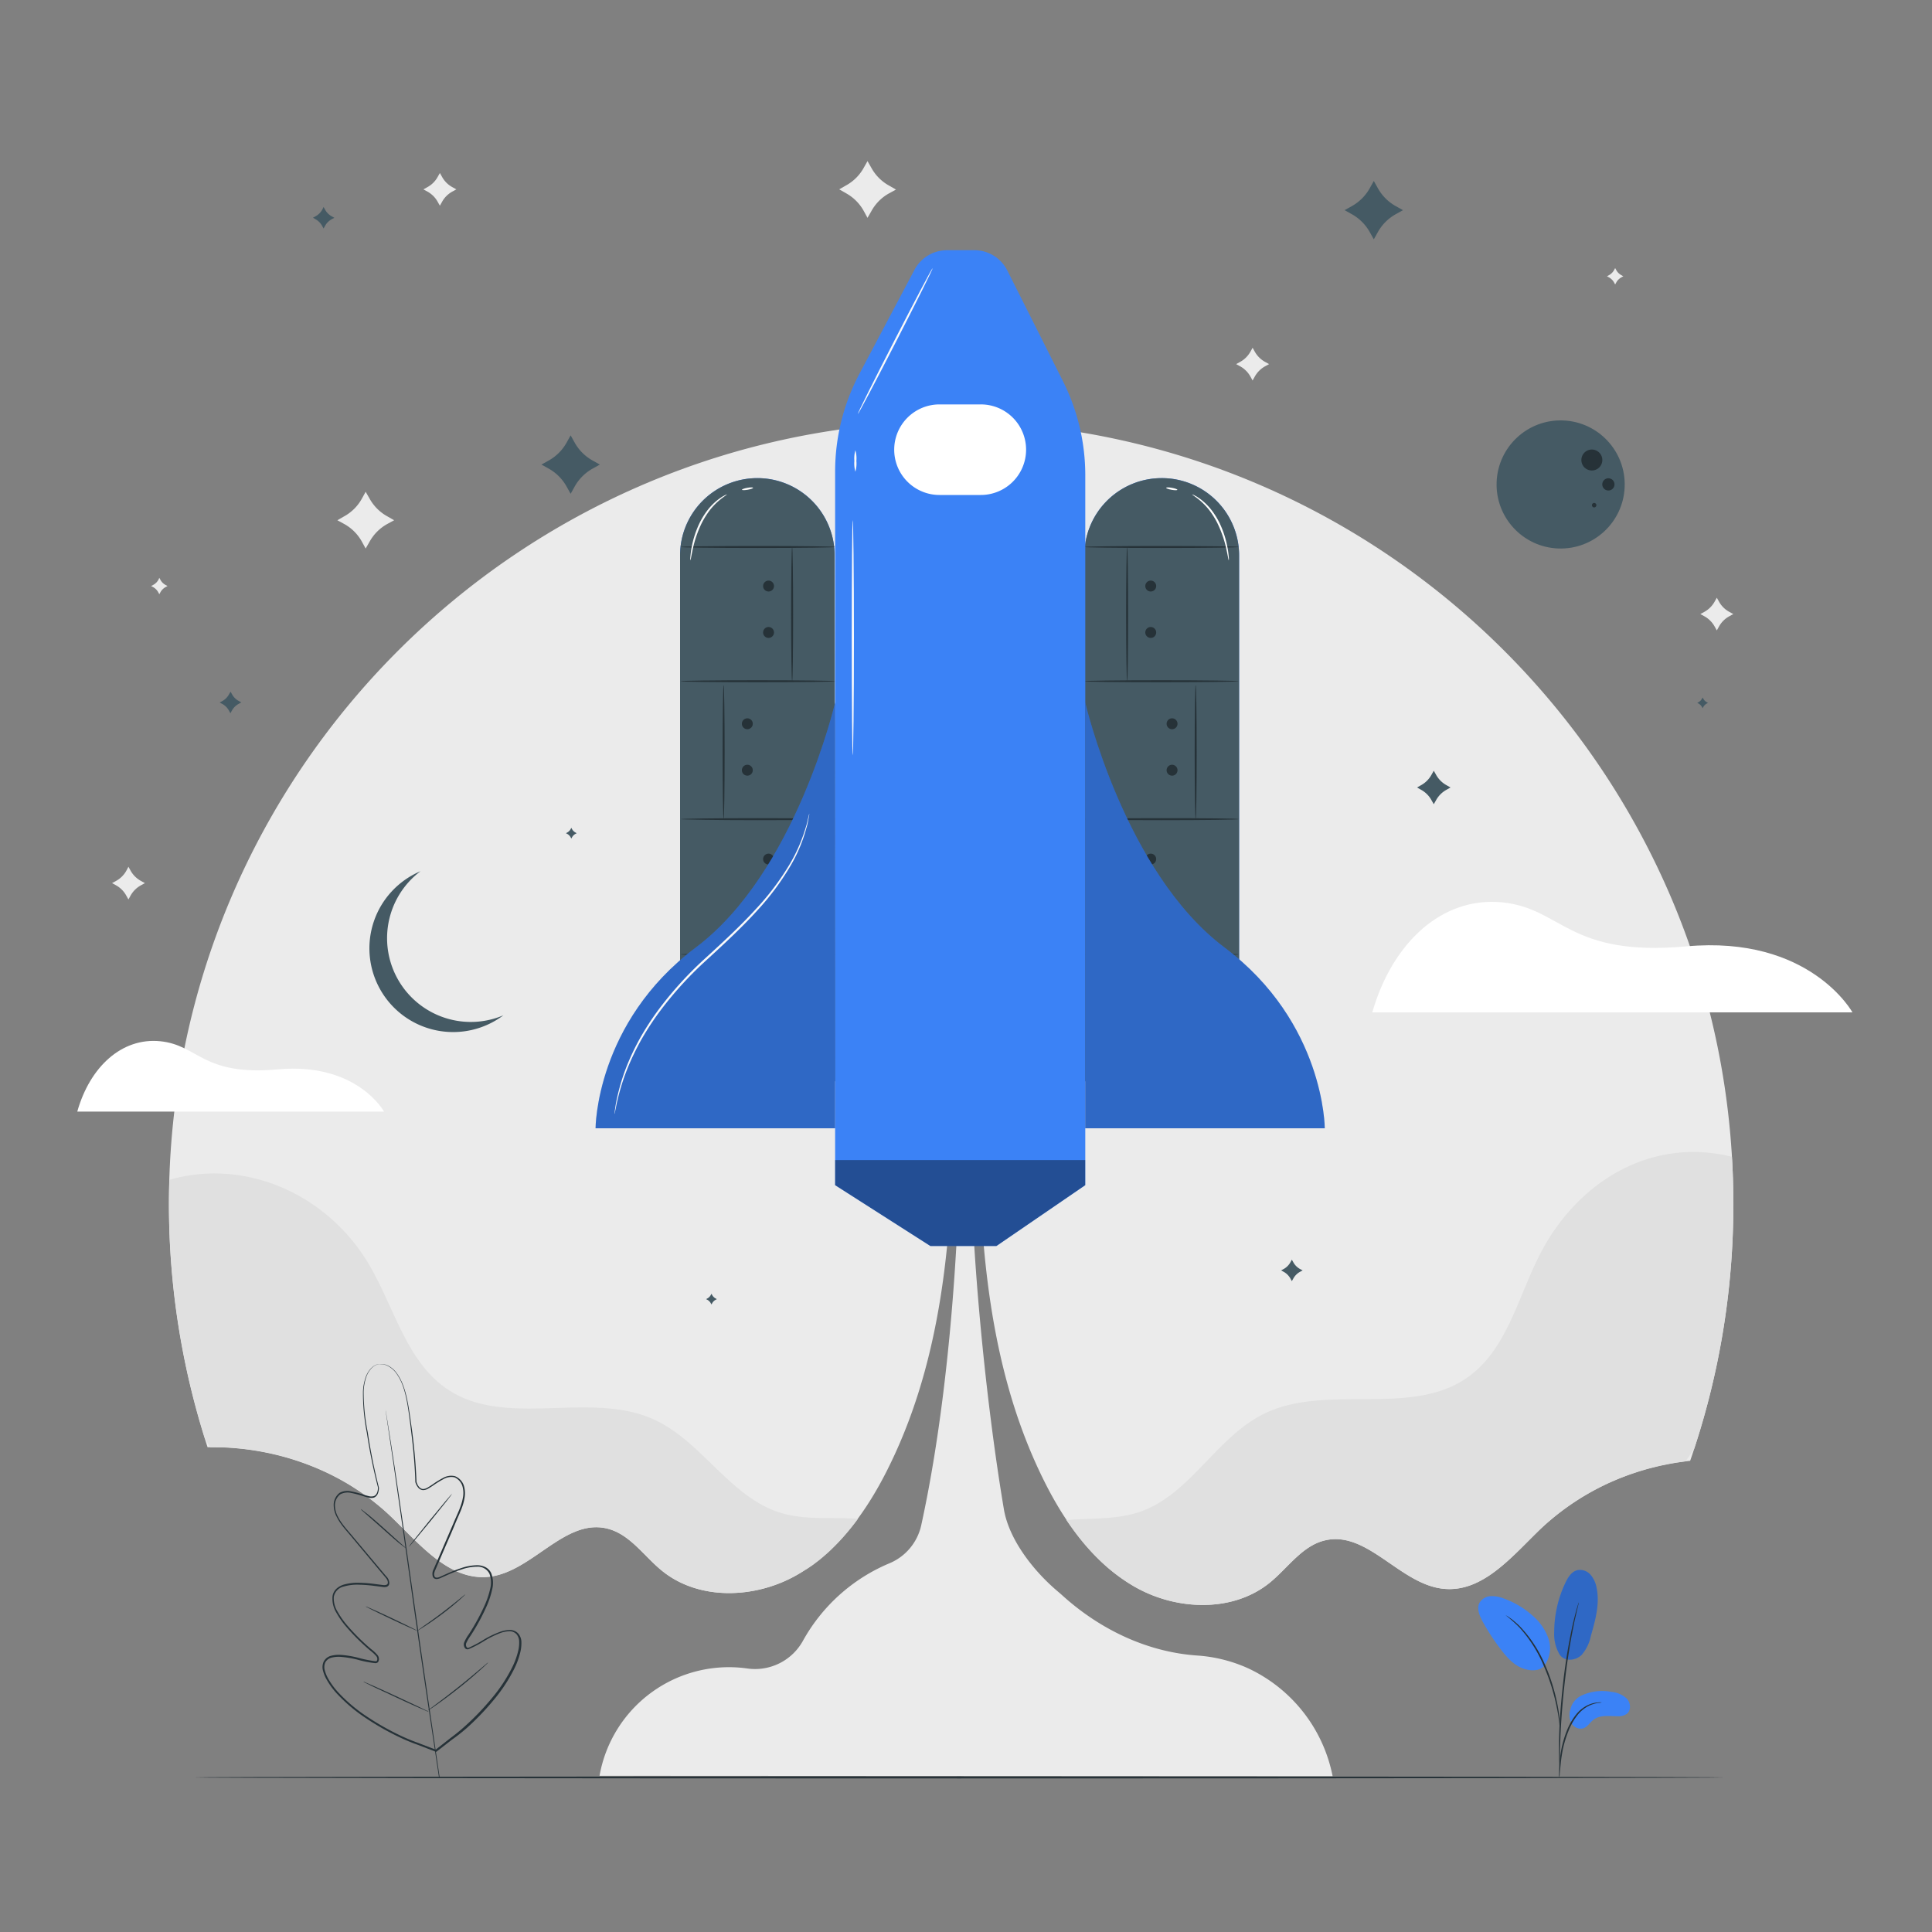 <svg xmlns="http://www.w3.org/2000/svg" viewBox="0 0 500 500"><rect x="0" y="0" width="500" height="500" fill="#808080" stroke="none"/><g id="freepik--background-complete--inject-46"><path d="M324.17,90l.56,1a6.85,6.85,0,0,0,2.71,2.68l1,.55-1,.55a6.81,6.81,0,0,0-2.71,2.69l-.56,1-.55-1a6.81,6.81,0,0,0-2.71-2.69l-1-.55,1-.55A6.85,6.85,0,0,0,323.62,91Z" style="fill:#ebebeb"></path><path d="M113.84,44.77l.56,1a6.7,6.7,0,0,0,2.7,2.68l1,.56-1,.55a6.76,6.76,0,0,0-2.7,2.68l-.56,1-.56-1a6.76,6.76,0,0,0-2.7-2.68l-1-.55,1-.56a6.7,6.7,0,0,0,2.7-2.68Z" style="fill:#ebebeb"></path><path d="M444.31,154.69l.56,1a6.72,6.72,0,0,0,2.71,2.68l1,.55-1,.55a6.72,6.72,0,0,0-2.71,2.68l-.56,1-.56-1a6.76,6.76,0,0,0-2.7-2.68l-1-.55,1-.55a6.76,6.76,0,0,0,2.7-2.68Z" style="fill:#ebebeb"></path><path d="M33.24,224.31l.55,1A6.85,6.85,0,0,0,36.5,228l1,.55-1,.55a6.85,6.85,0,0,0-2.71,2.68l-.55,1-.56-1A6.72,6.72,0,0,0,30,229.1l-1-.55,1-.55a6.72,6.72,0,0,0,2.71-2.68Z" style="fill:#ebebeb"></path><path d="M224.51,41.69l1,1.75a11.63,11.63,0,0,0,4.63,4.62l1.74,1-1.74.95a11.65,11.65,0,0,0-4.63,4.63l-1,1.74-.95-1.74A11.65,11.65,0,0,0,218.93,50L217.19,49l1.74-1a11.63,11.63,0,0,0,4.63-4.62Z" style="fill:#ebebeb"></path><path d="M94.63,127.27l1,1.74a11.72,11.72,0,0,0,4.63,4.63l1.74,1-1.74.95a11.72,11.72,0,0,0-4.63,4.63l-1,1.74-.95-1.74a11.65,11.65,0,0,0-4.63-4.63l-1.74-.95,1.74-1A11.65,11.65,0,0,0,93.68,129Z" style="fill:#ebebeb"></path><path d="M418,69.38l.28.5a3.32,3.32,0,0,0,1.34,1.34l.5.28-.5.28a3.32,3.32,0,0,0-1.34,1.34l-.28.5-.27-.5a3.39,3.39,0,0,0-1.34-1.34l-.51-.28.51-.28a3.39,3.39,0,0,0,1.34-1.34Z" style="fill:#ebebeb"></path><path d="M41.23,149.54l.28.51a3.32,3.32,0,0,0,1.34,1.34l.5.28-.5.27a3.39,3.39,0,0,0-1.34,1.34l-.28.51-.27-.51a3.45,3.45,0,0,0-1.34-1.34l-.51-.27.51-.28A3.39,3.39,0,0,0,41,150.05Z" style="fill:#ebebeb"></path><path d="M101,392.34c7.46,7.1,15.06,16.73,25.32,15.76C137.61,407,146,393,157,395.56c6,1.39,9.63,7.18,14.38,11,9.55,7.72,24,7.16,34.66,1.15s18.2-16.49,23.68-27.47C246,347.76,247.05,310,246.69,273.69L250,151.75l3.31,125c-.36,36.32.71,74.06,16.93,106.56,5.48,11,13,21.47,23.68,27.48s25.11,6.56,34.66-1.15c4.75-3.84,8.43-9.63,14.38-11,11-2.57,19.43,11.48,30.71,12.54,10.26,1,17.86-8.66,25.32-15.76a66.16,66.16,0,0,1,38.42-17.36,202.16,202.16,0,0,0,11.18-66.5c0-111.8-90.63-202.44-202.43-202.44S43.72,199.75,43.72,311.55a202.14,202.14,0,0,0,10,63C71,374.23,88.47,380.42,101,392.34Z" style="fill:#ebebeb"></path><path d="M355.15,262H479.41s-11-20-43-17.08c-30.55,2.78-32.1-9.84-47.63-11.39S360.33,243.92,355.15,262Z" style="fill:#fff"></path><path d="M20,287.68H99.39s-7-12.79-27.47-10.93c-19.53,1.78-20.52-6.28-30.45-7.28S23.26,276.09,20,287.68Z" style="fill:#fff"></path><path d="M208.9,406c.51-.33,1-.67,1.49-1l.66-.5c.48-.37,1-.74,1.42-1.12l.57-.47c.53-.46,1.06-.92,1.58-1.4l.3-.28a58.47,58.47,0,0,0,5.47-6l0,0c.57-.71,1.12-1.43,1.66-2.17h0c-6.71-.47-13.61.42-20-1.54-13.13-4-20.39-18.54-32.9-24.19-16.48-7.45-37.81,2.27-53-7.57-11.4-7.38-14.26-22.54-21.57-34-10.83-17-31.4-26-50.74-20.42q-.11,3.12-.11,6.25A202.56,202.56,0,0,0,53,372.15c.47.81.93,1.62,1.43,2.44.18,0,.37,0,.55,0l2.53,0,.64,0c.86,0,1.71.08,2.56.15.21,0,.42,0,.62.06.86.07,1.72.16,2.57.27l.62.08c.85.12,1.7.24,2.55.39l.63.12c.84.16,1.68.32,2.51.5l.67.16c.81.19,1.63.38,2.44.6l.72.21c.78.22,1.57.45,2.35.7l.78.27c.75.25,1.5.5,2.24.78l.85.34c.71.27,1.42.55,2.11.85.32.13.63.28.94.42.66.3,1.32.59,2,.91.35.16.69.35,1,.53.61.3,1.21.61,1.81.93.38.21.74.44,1.12.65.55.32,1.1.63,1.64,1l1.23.79,1.46.95c.46.32.9.66,1.36,1s.83.59,1.23.9,1,.84,1.57,1.26c.3.26.62.5.93.76.81.69,1.61,1.41,2.39,2.15,7.46,7.1,15.06,16.73,25.32,15.76C137.61,407,146,393,157,395.56c6,1.39,9.63,7.18,14.38,11,9.55,7.72,24,7.16,34.66,1.15.75-.41,1.47-.86,2.19-1.32Z" style="fill:#e0e0e0"></path><path d="M401.6,393.08l1.39-1.15c.25-.2.52-.39.78-.59.44-.34.88-.68,1.33-1l.83-.59,1.34-.92.85-.55c.46-.29.92-.59,1.39-.87.28-.18.57-.34.85-.5l1.44-.83.86-.46,1.5-.78.84-.4c.52-.25,1-.5,1.56-.74l.83-.36,1.62-.68.81-.32,1.68-.63.79-.27,1.74-.58.77-.23c.6-.18,1.19-.36,1.79-.52l.76-.2,1.83-.45.75-.17,1.87-.38.73-.14c.63-.11,1.26-.22,1.9-.31l.72-.11,1.06-.15c.79-1.1,1.54-2.19,2.25-3.29a202,202,0,0,0,10.13-63.35q0-6.14-.37-12.18c-19.53-4.9-37.9,5-48.12,22.39-6.9,11.7-9.23,26.95-20.36,34.74-14.83,10.36-36.48,1.39-52.7,9.42C314.75,372,308,386.79,295,391.26c-6,2.07-12.6,1.58-19,2.14h0c.53.78,1.07,1.56,1.63,2.32.14.21.29.41.44.61.46.61.92,1.22,1.39,1.81l.41.51c.59.74,1.21,1.46,1.84,2.16l.33.37c.53.58,1.07,1.15,1.62,1.7l.57.57c.56.56,1.14,1.1,1.73,1.63l.35.32c.7.61,1.42,1.2,2.15,1.77l.58.43c.57.44,1.16.86,1.76,1.27l.67.45c.78.51,1.58,1,2.41,1.47,10.7,6,25.11,6.56,34.66-1.15,4.75-3.84,8.43-9.63,14.38-11,11-2.57,19.43,11.48,30.71,12.54,10.26,1,17.86-8.66,25.32-15.76.64-.61,1.3-1.21,2-1.79C401.17,393.44,401.39,393.27,401.6,393.08Z" style="fill:#e0e0e0"></path></g><g id="freepik--Floor--inject-46"><path d="M446.31,460c0,.14-88.69.26-198.07.26s-198.1-.12-198.1-.26,88.67-.26,198.1-.26S446.31,459.87,446.31,460Z" style="fill:#263238"></path></g><g id="freepik--Stars--inject-46"><circle cx="403.86" cy="125.37" r="16.58" transform="translate(263.6 524.3) rotate(-87.87)" style="fill:#455a64"></circle><path d="M409.26,119a2.71,2.71,0,1,1,2.64,2.76A2.7,2.7,0,0,1,409.26,119Z" style="fill:#263238"></path><path d="M414.67,125.33a1.58,1.58,0,1,1,1.54,1.61A1.58,1.58,0,0,1,414.67,125.33Z" style="fill:#263238"></path><path d="M412.56,130.16a.58.58,0,1,1,0,1.16.57.57,0,0,1-.56-.59A.58.58,0,0,1,412.56,130.16Z" style="fill:#263238"></path><path d="M371.06,199.47l.57,1a6.92,6.92,0,0,0,2.76,2.76l1,.57-1,.57a6.85,6.85,0,0,0-2.76,2.76l-.57,1-.57-1a6.79,6.79,0,0,0-2.76-2.76l-1-.57,1-.57a6.85,6.85,0,0,0,2.76-2.76Z" style="fill:#455a64"></path><path d="M147.68,112.67l1,1.8a12,12,0,0,0,4.77,4.76l1.79,1-1.79,1a12,12,0,0,0-4.77,4.77l-1,1.79-1-1.79a12,12,0,0,0-4.76-4.77l-1.8-1,1.8-1a12,12,0,0,0,4.76-4.76Z" style="fill:#455a64"></path><path d="M83.74,53.56l.37.66A4.38,4.38,0,0,0,85.87,56l.66.36-.66.36a4.38,4.38,0,0,0-1.76,1.76l-.37.66-.36-.66a4.38,4.38,0,0,0-1.76-1.76L81,56.34l.66-.36a4.38,4.38,0,0,0,1.76-1.76Z" style="fill:#455a64"></path><path d="M184.13,334.82l.18.33a2.26,2.26,0,0,0,.88.88l.33.18-.33.18a2.32,2.32,0,0,0-.88.88l-.18.33-.18-.33a2.26,2.26,0,0,0-.88-.88l-.33-.18.33-.18a2.19,2.19,0,0,0,.88-.88Z" style="fill:#455a64"></path><path d="M147.86,214.24l.18.33a2.26,2.26,0,0,0,.88.88l.33.18-.33.18a2.26,2.26,0,0,0-.88.88l-.18.33-.18-.33a2.19,2.19,0,0,0-.88-.88l-.33-.18.33-.18a2.19,2.19,0,0,0,.88-.88Z" style="fill:#455a64"></path><path d="M440.64,180.51l.18.33a2.19,2.19,0,0,0,.88.88l.33.18-.33.18a2.19,2.19,0,0,0-.88.88l-.18.33-.18-.33a2.19,2.19,0,0,0-.88-.88l-.33-.18.33-.18a2.19,2.19,0,0,0,.88-.88Z" style="fill:#455a64"></path><path d="M59.67,179l.37.66a4.38,4.38,0,0,0,1.76,1.76l.66.36-.66.36A4.38,4.38,0,0,0,60,183.93l-.37.66-.36-.66a4.38,4.38,0,0,0-1.76-1.76l-.66-.36.66-.36a4.38,4.38,0,0,0,1.76-1.76Z" style="fill:#455a64"></path><path d="M334.33,326l.37.66a4.42,4.42,0,0,0,1.75,1.76l.67.36-.67.36a4.42,4.42,0,0,0-1.75,1.76l-.37.66-.36-.66a4.45,4.45,0,0,0-1.76-1.76l-.66-.36.66-.36a4.45,4.45,0,0,0,1.76-1.76Z" style="fill:#455a64"></path><path d="M355.54,46.83l1,1.79a12,12,0,0,0,4.76,4.77l1.79,1-1.79,1a12,12,0,0,0-4.76,4.76l-1,1.79-1-1.79a12,12,0,0,0-4.77-4.76l-1.79-1,1.79-1a12,12,0,0,0,4.77-4.77Z" style="fill:#455a64"></path><path d="M116.2,263.73a21.68,21.68,0,0,1-7.37-38.26,21.67,21.67,0,1,0,21.45,37.29A21.59,21.59,0,0,1,116.2,263.73Z" style="fill:#455a64"></path></g><g id="freepik--Plants--inject-46"><path d="M403.63,428.19c1.48,2.11,4.35,1.41,5.68.12a10.71,10.71,0,0,0,2.4-4.93c1.17-4.07,2.35-8.33,1.48-12.48a7,7,0,0,0-1.59-3.39,3.62,3.62,0,0,0-3.43-1.14c-1.45.38-2.35,1.8-3,3.15a29.82,29.82,0,0,0-2.94,12.76,10.39,10.39,0,0,0,1.4,5.91" style="fill:#3B82F6"></path><g style="opacity:0.2"><path d="M403.63,428.19c1.48,2.11,4.35,1.41,5.68.12a10.71,10.71,0,0,0,2.4-4.93c1.17-4.07,2.35-8.33,1.48-12.48a7,7,0,0,0-1.59-3.39,3.62,3.62,0,0,0-3.43-1.14c-1.45.38-2.35,1.8-3,3.15a29.82,29.82,0,0,0-2.94,12.76,10.39,10.39,0,0,0,1.4,5.91"></path></g><path d="M409.16,438.87a12.73,12.73,0,0,1,7.94-1,6.52,6.52,0,0,1,3.93,1.75c1,1.08,1.16,3,0,3.91a3.74,3.74,0,0,1-2.48.63c-2.1,0-4.42-.39-6.1.87-1,.72-1.6,1.92-2.74,2.27a2.71,2.71,0,0,1-3-1.32,4.62,4.62,0,0,1-.33-3.41A5.22,5.22,0,0,1,409.16,438.87Z" style="fill:#3B82F6"></path><path d="M399.57,431.21a7.66,7.66,0,0,0,1.2-7.06,13.71,13.71,0,0,0-4.19-6.07,22.62,22.62,0,0,0-7.49-4.42,8,8,0,0,0-3.37-.57,3.55,3.55,0,0,0-2.83,1.71c-.78,1.5,0,3.33.79,4.81a57.31,57.31,0,0,0,4.92,7.5c1.47,1.9,3.16,3.78,5.41,4.63s4.58.76,5.78-.8" style="fill:#3B82F6"></path><path d="M403.53,460a4.53,4.53,0,0,0,.13-1c.07-.7.15-1.57.26-2.61a38,38,0,0,1,.58-3.84,30.56,30.56,0,0,1,1.4-4.53,16.6,16.6,0,0,1,2.31-4.1,8.61,8.61,0,0,1,2.93-2.43,8.27,8.27,0,0,1,2.46-.77,5.51,5.51,0,0,0,.95-.13,3.82,3.82,0,0,0-1,0,7.48,7.48,0,0,0-2.57.67,8.62,8.62,0,0,0-3.08,2.45,16.4,16.4,0,0,0-2.4,4.18,27.89,27.89,0,0,0-1.38,4.6,31.4,31.4,0,0,0-.51,3.89c-.09,1.11-.12,2-.13,2.63A3.87,3.87,0,0,0,403.53,460Z" style="fill:#263238"></path><path d="M403.71,458a2.28,2.28,0,0,0,0-.45v-1.27c0-1.1,0-2.7.06-4.67.1-3.95.43-9.39,1.09-15.38s1.54-11.37,2.34-15.24c.18-1,.37-1.84.55-2.6s.32-1.43.46-2l.3-1.24a2.54,2.54,0,0,0,.08-.44,1.53,1.53,0,0,0-.16.42l-.37,1.22c-.16.53-.33,1.18-.52,1.95s-.41,1.63-.62,2.59a144.3,144.3,0,0,0-2.45,15.26c-.66,6-1,11.46-1,15.41,0,2,0,3.58.07,4.68,0,.52.05.94.07,1.28A1.72,1.72,0,0,0,403.71,458Z" style="fill:#263238"></path><path d="M403.73,447.46a7.53,7.53,0,0,0,0-1.33c-.05-.85-.17-2.08-.41-3.6a49.14,49.14,0,0,0-1.17-5.24,46.63,46.63,0,0,0-2.2-6.21,33,33,0,0,0-6.44-10,15.56,15.56,0,0,0-1.51-1.4c-.23-.2-.44-.4-.65-.55l-.59-.41a6.79,6.79,0,0,0-1.12-.71,36.47,36.47,0,0,1,3.67,3.27,34.78,34.78,0,0,1,6.28,10,50.73,50.73,0,0,1,2.21,6.15c.57,1.93.95,3.7,1.24,5.19s.44,2.72.53,3.57A10.61,10.61,0,0,0,403.73,447.46Z" style="fill:#263238"></path><path d="M98.07,353.1a2,2,0,0,1,.58-.08,3.67,3.67,0,0,1,1.68.37,6.05,6.05,0,0,1,2.18,1.77,13.27,13.27,0,0,1,1.84,3.41c1.05,2.76,1.55,6.35,2.13,10.53a141.71,141.71,0,0,1,1.31,14.42v0c.24.81.78,1.77,1.67,1.84a2.43,2.43,0,0,0,1.27-.42c.42-.24.83-.51,1.24-.79a23.35,23.35,0,0,1,2.61-1.61,4.28,4.28,0,0,1,3.15-.51,4,4,0,0,1,2.29,2.37,6.72,6.72,0,0,1,.18,3.39c-.38,2.28-1.52,4.36-2.4,6.54s-1.9,4.42-2.87,6.7l-1.49,3.47c-.25.58-.5,1.17-.76,1.76a3.36,3.36,0,0,0-.29.86,1.43,1.43,0,0,0,.07.83c.19.49.88.39,1.44.11l1.8-.8a35.34,35.34,0,0,1,3.76-1.47,13.14,13.14,0,0,1,4.08-.71,4.72,4.72,0,0,1,2.09.5,3.29,3.29,0,0,1,1.51,1.59,7,7,0,0,1,.2,4.3,22.21,22.21,0,0,1-1.35,4.11,54.49,54.49,0,0,1-4.21,7.75,11.39,11.39,0,0,0-1.1,1.87,1.15,1.15,0,0,0,0,.91.76.76,0,0,0,.12.19c0,.05.14.17.13.13a.6.6,0,0,0,.36,0,29.71,29.71,0,0,0,3.95-2.11,24.8,24.8,0,0,1,4.17-2,7.62,7.62,0,0,1,2.34-.48,2.94,2.94,0,0,1,2.31.85,3.46,3.46,0,0,1,.88,2.31,9.72,9.72,0,0,1-.24,2.41,20.21,20.21,0,0,1-1.64,4.52,41,41,0,0,1-5.35,8.09,67.38,67.38,0,0,1-6.83,7.12A46.61,46.61,0,0,1,117,450.2l-4,3.1,0,0-.12.09-.13-.05-4.69-1.81a46.55,46.55,0,0,1-4.61-1.91,67.42,67.42,0,0,1-8.59-4.86,41,41,0,0,1-7.45-6.22,19.36,19.36,0,0,1-2.87-3.86,9.38,9.38,0,0,1-.93-2.24,3.44,3.44,0,0,1,.18-2.46,3,3,0,0,1,2-1.49,8,8,0,0,1,2.38-.21,24.89,24.89,0,0,1,4.58.76,29.93,29.93,0,0,0,4.39.88.71.71,0,0,0,.35-.06s.07-.12.09-.17a.9.9,0,0,0,.06-.22,1.14,1.14,0,0,0-.26-.86,10.39,10.39,0,0,0-1.6-1.48,55.64,55.64,0,0,1-6.25-6.22,22.17,22.17,0,0,1-2.48-3.55,7,7,0,0,1-1-4.18,3.28,3.28,0,0,1,1-2,4.88,4.88,0,0,1,1.87-1.07,13.12,13.12,0,0,1,4.11-.49,35.53,35.53,0,0,1,4,.32l2,.26c.61.1,1.3,0,1.34-.53a1.58,1.58,0,0,0-.17-.81,3.67,3.67,0,0,0-.54-.74q-.61-.75-1.23-1.47l-2.42-2.9-4.67-5.59c-1.48-1.83-3.17-3.5-4.18-5.58a6.62,6.62,0,0,1-.8-3.29,4,4,0,0,1,1.51-2.93A4.27,4.27,0,0,1,91,386a22.93,22.93,0,0,1,3,.79c.47.15.94.29,1.41.4a2.36,2.36,0,0,0,1.34,0c.83-.31,1.07-1.39,1.07-2.24v0a140.93,140.93,0,0,1-2.88-14.16,52.78,52.78,0,0,1-1-10.68,12.68,12.68,0,0,1,.74-3.79,6.17,6.17,0,0,1,1.51-2.36,3.71,3.71,0,0,1,1.48-.87,2.14,2.14,0,0,1,.58-.09,3.56,3.56,0,0,0-2,1,6.1,6.1,0,0,0-1.45,2.34,12.87,12.87,0,0,0-.69,3.76,53.21,53.21,0,0,0,1.07,10.63A143,143,0,0,0,98.06,385v0h0a4.19,4.19,0,0,1-.24,1.44,1.84,1.84,0,0,1-1,1.12,2.65,2.65,0,0,1-1.53,0c-.49-.12-1-.26-1.44-.41a25.54,25.54,0,0,0-2.92-.77,4,4,0,0,0-2.9.37,3.66,3.66,0,0,0-1.35,2.65,6.34,6.34,0,0,0,.77,3.11c1,2,2.65,3.64,4.14,5.48l4.69,5.59,2.43,2.89,1.23,1.46a2.51,2.51,0,0,1,.81,1.89,1,1,0,0,1-.76.86,2.55,2.55,0,0,1-1.06,0l-2-.25a37.48,37.48,0,0,0-4-.31,12.61,12.61,0,0,0-4,.48,3.35,3.35,0,0,0-2.54,2.66,6.53,6.53,0,0,0,1,3.88,21.61,21.61,0,0,0,2.44,3.48,54.6,54.6,0,0,0,6.2,6.15,10.56,10.56,0,0,1,1.67,1.56,1.64,1.64,0,0,1,.36,1.23,1.68,1.68,0,0,1-.09.32.8.8,0,0,1-.19.32.92.92,0,0,1-.7.22,27.81,27.81,0,0,1-4.52-.89,25.23,25.23,0,0,0-4.48-.74,7.51,7.51,0,0,0-2.23.2,2.51,2.51,0,0,0-1.65,1.22,3,3,0,0,0-.13,2.12,8.78,8.78,0,0,0,.87,2.11,19.25,19.25,0,0,0,2.8,3.76,40.81,40.81,0,0,0,7.36,6.14,69.1,69.1,0,0,0,8.53,4.82,47.39,47.39,0,0,0,4.58,1.9l4.68,1.8-.25,0,.05,0,3.94-3.09a49.12,49.12,0,0,0,3.84-3.15,67.32,67.32,0,0,0,6.77-7.07,40.34,40.34,0,0,0,5.29-8,19.45,19.45,0,0,0,1.6-4.41,8.76,8.76,0,0,0,.23-2.27,3,3,0,0,0-.74-2,2.48,2.48,0,0,0-1.93-.7,7.56,7.56,0,0,0-2.19.45,24.87,24.87,0,0,0-4.08,2,29.14,29.14,0,0,1-4.07,2.15,1,1,0,0,1-.74,0,1,1,0,0,1-.27-.25,1.05,1.05,0,0,1-.17-.29,1.56,1.56,0,0,1,0-1.27,10.82,10.82,0,0,1,1.15-2,55.12,55.12,0,0,0,4.18-7.67,22.12,22.12,0,0,0,1.33-4,6.55,6.55,0,0,0-.16-4,3.35,3.35,0,0,0-3.2-1.83,12.58,12.58,0,0,0-3.93.68,36.06,36.06,0,0,0-3.71,1.44l-1.81.81a2.61,2.61,0,0,1-1,.26,1,1,0,0,1-1-.6,2.51,2.51,0,0,1,.23-2c.25-.59.5-1.17.76-1.76l1.49-3.46,2.89-6.7c.9-2.2,2-4.24,2.39-6.44a6.28,6.28,0,0,0-.15-3.2,3.7,3.7,0,0,0-2-2.16,4,4,0,0,0-2.89.48,24.92,24.92,0,0,0-2.57,1.58c-.42.28-.83.55-1.26.8a2.65,2.65,0,0,1-1.46.45,1.79,1.79,0,0,1-1.31-.77,3.92,3.92,0,0,1-.65-1.31v0c-.15-5.39-.72-10.21-1.24-14.39s-1-7.76-2-10.5a13.09,13.09,0,0,0-1.78-3.39,6.18,6.18,0,0,0-2.12-1.78A3.67,3.67,0,0,0,98.07,353.1Z" style="fill:#263238"></path><path d="M113.64,460.2c-1.4-9.22-4.64-30.71-6.62-44.81s-3.77-26.86-5.12-36.09c-.68-4.6-1.23-8.33-1.62-10.93-.18-1.28-.33-2.28-.43-3l-.11-.77c0-.18,0-.27,0-.27s0,.09,0,.26.08.44.14.77c.11.69.27,1.69.48,3,.43,2.57,1,6.3,1.71,10.91,1.4,9.23,3.23,22,5.21,36.08s5.18,35.59,6.53,44.82" style="fill:#263238"></path><path d="M93.35,390.54a2.47,2.47,0,0,1,.5.34c.32.24.76.59,1.31,1,1.08.88,2.55,2.15,4.14,3.58l4.07,3.67,1.23,1.1a2.61,2.61,0,0,1,.44.43,3.49,3.49,0,0,1-.51-.34c-.31-.24-.76-.59-1.3-1-1.07-.9-2.53-2.18-4.12-3.61L95,392.07,93.78,391A2.69,2.69,0,0,1,93.35,390.54Z" style="fill:#263238"></path><path d="M105.76,400.38c-.06-.05,2.41-3.19,5.52-7s5.69-6.89,5.75-6.84-2.41,3.2-5.52,7S105.82,400.43,105.76,400.38Z" style="fill:#263238"></path><path d="M107.82,422.16a2.84,2.84,0,0,1,.49-.38l1.39-1c1.17-.82,2.79-1.95,4.53-3.27s3.28-2.55,4.39-3.45l1.31-1.07a3.27,3.27,0,0,1,.5-.37s-.14.18-.43.45-.71.67-1.25,1.14c-1.08.95-2.6,2.22-4.35,3.53s-3.38,2.43-4.59,3.2c-.6.39-1.09.69-1.44.9A2.32,2.32,0,0,1,107.82,422.16Z" style="fill:#263238"></path><path d="M94.63,415.74a2.17,2.17,0,0,1,.55.19l1.43.63c1.21.54,2.87,1.3,4.69,2.16s3.47,1.66,4.65,2.25c.6.29,1.07.53,1.4.71a2.44,2.44,0,0,1,.5.29,2,2,0,0,1-.55-.19l-1.43-.63c-1.21-.54-2.87-1.31-4.69-2.17s-3.47-1.65-4.66-2.24c-.59-.29-1.06-.54-1.39-.71A2.65,2.65,0,0,1,94.63,415.74Z" style="fill:#263238"></path><path d="M94,435.2a3.32,3.32,0,0,1,.69.26l1.84.79c1.55.69,3.68,1.65,6,2.73s4.47,2.08,6,2.81l1.8.88a3.69,3.69,0,0,1,.65.36,2.91,2.91,0,0,1-.69-.26l-1.85-.8c-1.55-.68-3.68-1.64-6-2.73s-4.47-2.07-6-2.8l-1.8-.88A3.79,3.79,0,0,1,94,435.2Z" style="fill:#263238"></path><path d="M110.66,442.73a3.74,3.74,0,0,1,.61-.5l1.73-1.29c1.45-1.09,3.45-2.6,5.61-4.32s4.09-3.34,5.47-4.51l1.64-1.39a3.53,3.53,0,0,1,.62-.48,3.9,3.9,0,0,1-.55.56c-.36.36-.9.86-1.58,1.46-1.35,1.22-3.25,2.86-5.42,4.58s-4.19,3.22-5.68,4.26c-.74.53-1.35.94-1.77,1.22A5.14,5.14,0,0,1,110.66,442.73Z" style="fill:#263238"></path></g><g id="freepik--Rocket--inject-46"><path d="M323.11,431.8a38.11,38.11,0,0,0-13.26-3.35c-13-.9-25.15-6.75-34.85-15.5q-.6-.54-1.2-1.05c-6.19-5.2-12.68-13.37-14-21.34-5-29.61-8.68-70.41-8.42-91.85h-3s-.33,52.11-10,96.18a13.91,13.91,0,0,1-8.34,9.75,45.83,45.83,0,0,0-22.28,20.07,14.16,14.16,0,0,1-14.44,7.08,34,34,0,0,0-38.16,27.78l189.72.1A39.16,39.16,0,0,0,323.11,431.8Z" style="fill:#ebebeb"></path><path d="M216.13,279.83H176V143.74a20,20,0,0,1,20-20h0a20,20,0,0,1,20,20Z" style="fill:#3B82F6"></path><path d="M216.13,279.83H176V143.74a20,20,0,0,1,20-20h0a20,20,0,0,1,20,20Z" style="fill:#455a64"></path><path d="M216.13,141.56c0,.14-8.95.26-20,.26s-20-.12-20-.26,9-.26,20-.26S216.13,141.41,216.13,141.56Z" style="fill:#263238"></path><path d="M216.13,176.3c0,.15-8.95.26-20,.26s-20-.11-20-.26,9-.26,20-.26S216.13,176.16,216.13,176.3Z" style="fill:#263238"></path><path d="M205,176.3c-.14,0-.26-7.78-.26-17.37s.12-17.37.26-17.37.26,7.77.26,17.37S205.16,176.3,205,176.3Z" style="fill:#263238"></path><path d="M200.31,151.67a1.41,1.41,0,1,1-1.41-1.41A1.41,1.41,0,0,1,200.31,151.67Z" style="fill:#263238"></path><path d="M200.31,163.68a1.41,1.41,0,1,1-1.41-1.41A1.41,1.41,0,0,1,200.31,163.68Z" style="fill:#263238"></path><path d="M216.13,247c0,.14-8.95.26-20,.26s-20-.12-20-.26,9-.26,20-.26S216.13,246.83,216.13,247Z" style="fill:#263238"></path><path d="M205,247c-.14,0-.26-7.78-.26-17.37s.12-17.37.26-17.37.26,7.77.26,17.37S205.16,247,205,247Z" style="fill:#263238"></path><circle cx="198.9" cy="222.33" r="1.41" style="fill:#263238"></circle><circle cx="198.9" cy="234.35" r="1.41" style="fill:#263238"></circle><path d="M176.16,212c0-.14,9-.26,20-.26s20,.12,20,.26-8.95.26-20,.26S176.16,212.09,176.16,212Z" style="fill:#263238"></path><path d="M187.27,212c-.14,0-.26-7.78-.26-17.37s.12-17.37.26-17.37.26,7.77.26,17.37S187.42,212,187.27,212Z" style="fill:#263238"></path><path d="M192,187.32a1.41,1.41,0,1,0,1.41-1.42A1.41,1.41,0,0,0,192,187.32Z" style="fill:#263238"></path><path d="M192,199.33a1.41,1.41,0,1,0,1.41-1.41A1.41,1.41,0,0,0,192,199.33Z" style="fill:#263238"></path><path d="M178.67,145a2.76,2.76,0,0,1,0-.8,18.91,18.91,0,0,1,.26-2.17,25,25,0,0,1,2.21-6.86,20.18,20.18,0,0,1,2.14-3.36,15.67,15.67,0,0,1,2.3-2.31,11.83,11.83,0,0,1,1-.73,5,5,0,0,1,.81-.48,2.71,2.71,0,0,1,.73-.33c.05.09-.95.63-2.31,1.83a17.18,17.18,0,0,0-2.17,2.32,22.77,22.77,0,0,0-2.05,3.3,29.41,29.41,0,0,0-2.3,6.69C178.9,143.87,178.76,145,178.67,145Z" style="fill:#fafafa"></path><path d="M194.9,126.25c0,.14-.6.36-1.4.5s-1.46.13-1.48,0,.6-.37,1.4-.51S194.88,126.1,194.9,126.25Z" style="fill:#fafafa"></path><path d="M280.59,279.83h40.09V143.74a20,20,0,0,0-20.05-20h0a20,20,0,0,0-20,20Z" style="fill:#3B82F6"></path><path d="M280.59,279.83h40.09V143.74a20,20,0,0,0-20.05-20h0a20,20,0,0,0-20,20Z" style="fill:#455a64"></path><path d="M280.59,141.56c0-.15,9-.26,20-.26s20,.11,20,.26-8.95.26-20,.26S280.59,141.7,280.59,141.56Z" style="fill:#263238"></path><path d="M280.59,176.3c0-.14,9-.26,20-.26s20,.12,20,.26-8.95.26-20,.26S280.59,176.45,280.59,176.3Z" style="fill:#263238"></path><path d="M291.7,176.3c-.14,0-.26-7.78-.26-17.37s.12-17.37.26-17.37.26,7.77.26,17.37S291.85,176.3,291.7,176.3Z" style="fill:#263238"></path><path d="M296.4,151.67a1.41,1.41,0,1,0,1.41-1.41A1.41,1.41,0,0,0,296.4,151.67Z" style="fill:#263238"></path><path d="M296.4,163.68a1.41,1.41,0,1,0,1.41-1.41A1.41,1.41,0,0,0,296.4,163.68Z" style="fill:#263238"></path><path d="M280.59,247c0-.14,9-.26,20-.26s20,.12,20,.26-8.95.26-20,.26S280.59,247.11,280.59,247Z" style="fill:#263238"></path><path d="M291.7,247c-.14,0-.26-7.78-.26-17.37s.12-17.37.26-17.37S292,220,292,229.6,291.85,247,291.7,247Z" style="fill:#263238"></path><circle cx="297.81" cy="222.33" r="1.41" style="fill:#263238"></circle><circle cx="297.81" cy="234.35" r="1.41" style="fill:#263238"></circle><path d="M320.56,212c0,.14-8.95.26-20,.26s-20-.12-20-.26,9-.26,20-.26S320.56,211.81,320.56,212Z" style="fill:#263238"></path><path d="M309.44,212c-.14,0-.26-7.78-.26-17.37s.12-17.37.26-17.37.26,7.77.26,17.37S309.59,212,309.44,212Z" style="fill:#263238"></path><path d="M304.74,187.32a1.41,1.41,0,1,1-1.41-1.42A1.41,1.41,0,0,1,304.74,187.32Z" style="fill:#263238"></path><path d="M304.74,199.33a1.41,1.41,0,1,1-1.41-1.41A1.41,1.41,0,0,1,304.74,199.33Z" style="fill:#263238"></path><path d="M318,145c-.08,0-.23-1.12-.62-2.9a29.51,29.51,0,0,0-2.31-6.69,21.16,21.16,0,0,0-2.05-3.3,17.16,17.16,0,0,0-2.16-2.32c-1.36-1.2-2.37-1.74-2.32-1.83a2.54,2.54,0,0,1,.74.33,5,5,0,0,1,.81.48,11.83,11.83,0,0,1,1,.73,15.67,15.67,0,0,1,2.3,2.31,20.18,20.18,0,0,1,2.14,3.36,25.24,25.24,0,0,1,2.2,6.86,19.35,19.35,0,0,1,.27,2.17A2.18,2.18,0,0,1,318,145Z" style="fill:#fff"></path><path d="M301.81,126.25c0-.15.69-.15,1.49,0s1.42.36,1.4.51-.69.14-1.49,0S301.79,126.39,301.81,126.25Z" style="fill:#fff"></path><path d="M236.5,70.15,222.44,96.69a54.12,54.12,0,0,0-6.31,25.38V306.72l24.65,15.75h17.09l23-15.75V122.88A54.26,54.26,0,0,0,275,98.46L260.69,70a9.54,9.54,0,0,0-8.53-5.25h-7.08A9.55,9.55,0,0,0,236.5,70.15Z" style="fill:#3B82F6"></path><path d="M216.13,292h-62s0-27.33,25.93-46.78,36.08-63.44,36.08-63.44Z" style="fill:#3B82F6"></path><path d="M280.85,292h62s0-27.33-25.93-46.78-36.07-63.44-36.07-63.44Z" style="fill:#3B82F6"></path><path d="M216.13,292h-62s0-27.33,25.93-46.78,36.08-63.44,36.08-63.44Z" style="opacity:0.2"></path><path d="M280.85,292h62s0-27.33-25.93-46.78-36.07-63.44-36.07-63.44Z" style="opacity:0.2"></path><path d="M220.69,195.49c-.14,0-.26-13.63-.26-30.45s.12-30.45.26-30.45S221,148.22,221,165,220.83,195.49,220.69,195.49Z" style="fill:#fafafa"></path><path d="M221.37,116.53a7.44,7.44,0,0,1,.26,2.77,7.44,7.44,0,0,1-.26,2.77,7.7,7.7,0,0,1-.26-2.77A7.7,7.7,0,0,1,221.37,116.53Z" style="fill:#fafafa"></path><path d="M241.38,69.38c.13.06-4.11,8.57-9.46,19s-9.79,18.84-9.92,18.77,4.11-8.57,9.46-19S241.25,69.31,241.38,69.38Z" style="fill:#fafafa"></path><path d="M209.42,210.61a.74.74,0,0,1,0,.24c0,.19-.07.42-.12.71l-.22,1.14a11.94,11.94,0,0,1-.38,1.55,39.58,39.58,0,0,1-3.86,9.37,66.88,66.88,0,0,1-8.93,12.09c-3.81,4.2-8.36,8.45-13.17,12.85a93.35,93.35,0,0,0-12.28,13.58,75.08,75.08,0,0,0-4.36,6.7,66.91,66.91,0,0,0-3.11,6.24,56,56,0,0,0-3.17,9.57c-.3,1.15-.42,2.07-.57,2.68l-.15.7a.64.64,0,0,1-.07.24.87.87,0,0,1,0-.24l.1-.71c.11-.62.2-1.55.47-2.72a53,53,0,0,1,3-9.67,64.35,64.35,0,0,1,3.07-6.3,74.2,74.2,0,0,1,4.35-6.77,92.63,92.63,0,0,1,12.32-13.69c4.81-4.39,9.36-8.62,13.17-12.79a68.09,68.09,0,0,0,9-11.95,42,42,0,0,0,4-9.23,15.19,15.19,0,0,0,.42-1.53c.1-.44.19-.81.26-1.13s.13-.51.18-.7A.74.74,0,0,1,209.42,210.61Z" style="fill:#fafafa"></path><path d="M253.83,128.1H243.14a11.72,11.72,0,0,1-11.72-11.72h0a11.72,11.72,0,0,1,11.72-11.72h10.69a11.71,11.71,0,0,1,11.72,11.72h0A11.72,11.72,0,0,1,253.83,128.1Z" style="fill:#fff"></path><polyline points="216.13 306.72 240.78 322.46 257.87 322.46 280.85 306.72 280.85 300.23 216.13 300.23 216.13 306.72" style="opacity:0.4"></polyline></g></svg>